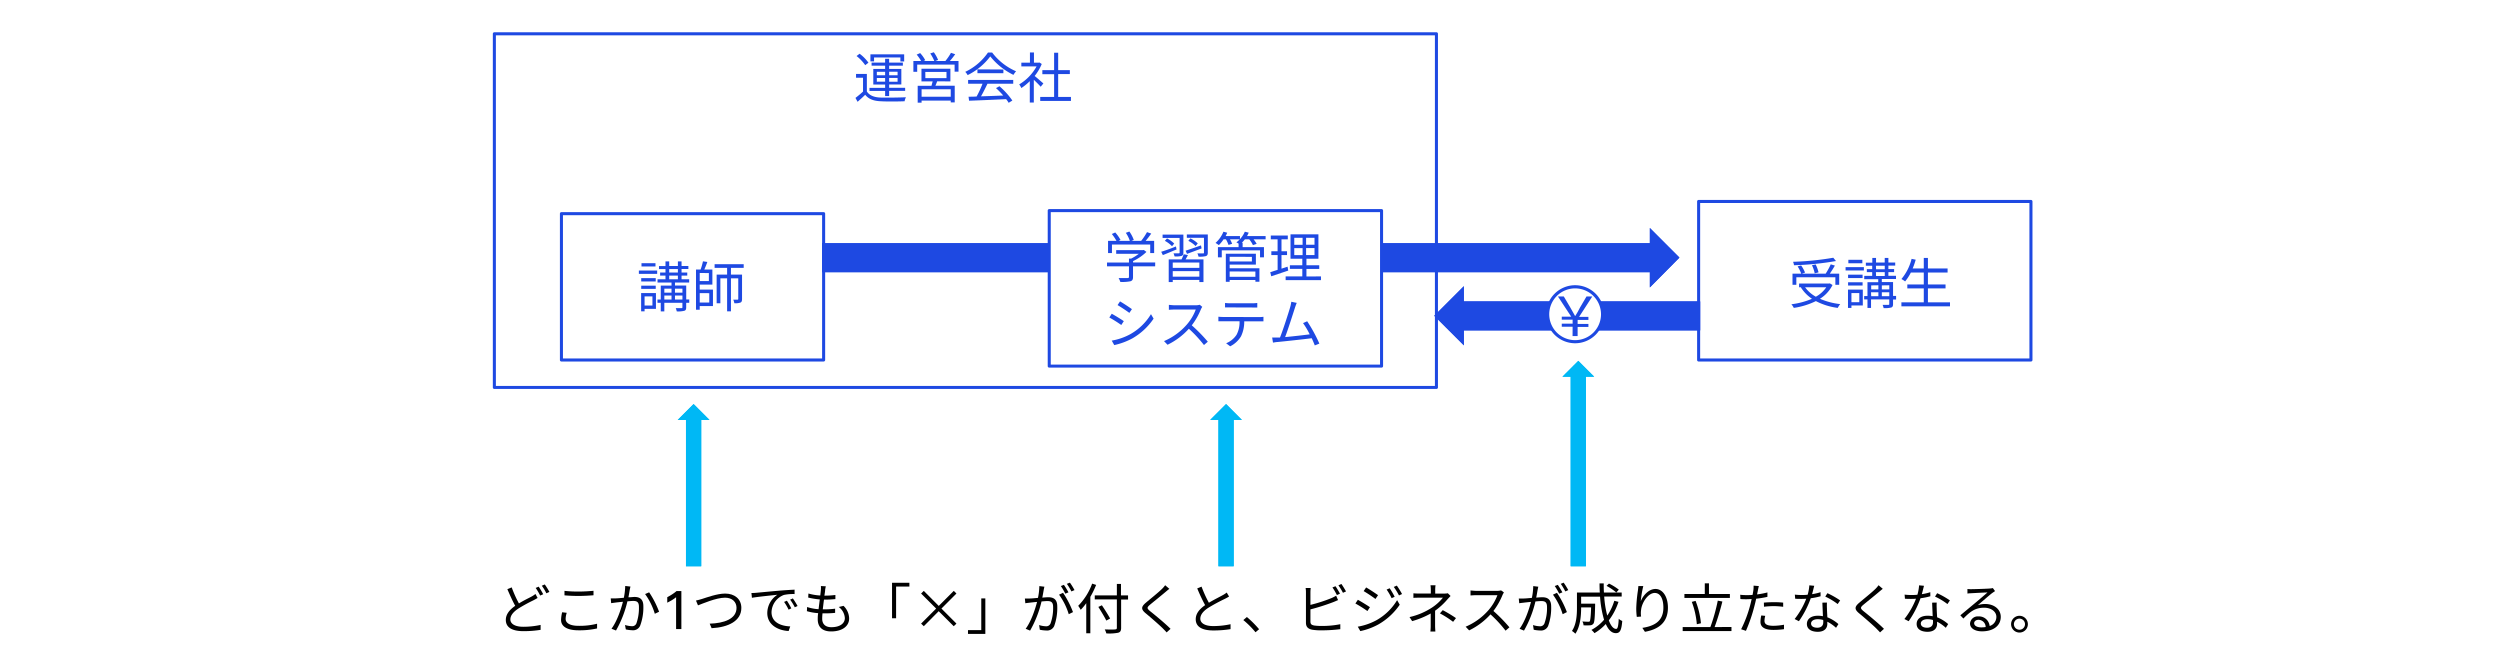 <svg xmlns="http://www.w3.org/2000/svg" viewBox="0 0 820 219"><defs><style>.cls-1{fill:#fff;}.cls-2,.cls-3{fill:#1e49e2;}.cls-3,.cls-4{fill-rule:evenodd;}.cls-4,.cls-5{fill:#00b8f5;}</style></defs><g id="レイヤー_2" data-name="レイヤー 2"><g id="レイヤー_3" data-name="レイヤー 3"><rect class="cls-1" width="820" height="219"/></g><g id="レイヤー_1-2" data-name="レイヤー 1"><path d="M176.33,196.13c-.4.25-.83.49-1.35.76a51.83,51.83,0,0,0-4.93,2.7c-1.66,1.1-2.65,2.25-2.65,3.6s1.41,2.39,4.21,2.39a26.29,26.29,0,0,0,5.71-.61l0,1.62a35.25,35.25,0,0,1-5.63.43c-3.33,0-5.78-1-5.78-3.67,0-1.84,1.17-3.31,3.08-4.64-.81-1.46-1.75-3.55-2.58-5.46l1.43-.59a37.83,37.83,0,0,0,2.37,5.27c1.57-1,3.19-1.73,4.16-2.27a8.59,8.59,0,0,0,1.26-.84Zm.36-3.71a26.36,26.36,0,0,1,1.48,2.49l-1,.43a18.58,18.58,0,0,0-1.47-2.5Zm2-.72a22.56,22.56,0,0,1,1.51,2.45l-1,.45a15,15,0,0,0-1.49-2.48Z"/><path d="M185.89,201a6.85,6.85,0,0,0-.36,2c0,1.33,1.37,2.27,4.21,2.27a22.84,22.84,0,0,0,6.1-.69l0,1.55a26.37,26.37,0,0,1-6.08.61c-3.62,0-5.73-1.18-5.73-3.42a11.47,11.47,0,0,1,.36-2.5Zm-.74-7.2a40.33,40.33,0,0,0,4.72.23c1.71,0,3.52-.13,4.8-.25v1.47c-1.2.09-3.17.22-4.8.22-1.79,0-3.3-.07-4.72-.2Z"/><path d="M206.79,192.39c-.08.32-.15.7-.22,1-.09.52-.25,1.57-.45,2.52.83,0,1.57-.11,2-.11,1.58,0,2.9.62,2.9,3a17.06,17.06,0,0,1-1.05,6.42,2.51,2.51,0,0,1-2.61,1.5,11.24,11.24,0,0,1-2.09-.27L205,205a8.91,8.91,0,0,0,2.18.39,1.48,1.48,0,0,0,1.56-.92,15.24,15.24,0,0,0,.83-5.45c0-1.62-.74-1.91-1.87-1.91-.43,0-1.13.06-1.91.13a35.8,35.8,0,0,1-3.74,9.57l-1.48-.59c1.82-2.43,3.15-6.46,3.75-8.84-.92.09-1.79.18-2.25.24l-1.61.21-.14-1.56c.56,0,1,0,1.58,0s1.64-.11,2.72-.2a21.2,21.2,0,0,0,.45-3.87Zm6.13,1.89a30.9,30.9,0,0,1,3.26,6.37l-1.4.67a21.46,21.46,0,0,0-3.19-6.47Z"/><path d="M221.76,195.88a5.17,5.17,0,0,1-.66.5c-.24.17-.49.33-.75.49s-.52.3-.78.44l-.71.37v-1.8c.59-.31,1.16-.64,1.7-1a12.55,12.55,0,0,0,1.33-1h1.6v12.45h-1.73Z"/><path d="M230.24,196.46c1.51-.47,5-1.77,7.61-1.77,3,0,5.31,1.71,5.31,4.7,0,4.28-4.24,6.35-9.75,6.66l-.63-1.49c4.66-.13,8.8-1.53,8.8-5.19,0-1.87-1.35-3.33-3.76-3.33-2.94,0-7.47,2-8.88,2.52l-.66-1.58C228.93,196.85,229.57,196.65,230.24,196.46Z"/><path d="M248,194.44c1.17-.11,4.54-.43,7.81-.72,2-.16,3.62-.25,4.81-.31v1.44a14.7,14.7,0,0,0-3.49.29,6.24,6.24,0,0,0-4.07,5.64c0,3.47,3.24,4.57,6.14,4.68l-.53,1.51c-3.29-.15-7-1.91-7-5.89a7.2,7.2,0,0,1,3.31-6c-1.57.18-6.43.65-8.35,1l-.16-1.58C247.07,194.51,247.63,194.48,248,194.44Zm11.57,5.09-.91.44a17.06,17.06,0,0,0-1.48-2.54l.92-.4A21.43,21.43,0,0,1,259.54,199.53Zm2.06-.77-.94.43a15.93,15.93,0,0,0-1.53-2.5l.9-.41A29.11,29.11,0,0,1,261.6,198.76Z"/><path d="M276.68,198.72a5.94,5.94,0,0,1,1.84,4.13c0,2.64-2.4,4.26-5.91,4.26-2.43,0-4.39-1.06-4.39-4,0-.48,0-1.2.14-2a16.85,16.85,0,0,1-3.7-.65l.07-1.36a14.81,14.81,0,0,0,3.76.72l.4-3.21a24.14,24.14,0,0,1-3.8-.61l.07-1.33a16.73,16.73,0,0,0,3.89.65c.09-.72.16-1.37.2-1.86a7.32,7.32,0,0,0,0-1.24l1.62.09a10.44,10.44,0,0,0-.23,1.24c0,.45-.14,1.08-.23,1.82a25.74,25.74,0,0,0,3.6-.22l0,1.35a35.14,35.14,0,0,1-3.62.18h-.12c-.15,1-.27,2.16-.4,3.19h.34a27.45,27.45,0,0,0,3.71-.22l0,1.37a31,31,0,0,1-3.49.16h-.65c-.07.71-.1,1.34-.1,1.77,0,1.69,1,2.77,3,2.77,2.7,0,4.43-1.15,4.43-3a4.91,4.91,0,0,0-2-3.63Z"/><path d="M292.59,191.15h5.69v1.24h-4.36v10.4h-1.33Z"/><path d="M312.82,205.4l-4.93-4.93L303,205.4l-.88-.86,4.93-4.93-4.93-4.92.88-.88,4.91,4.93,4.93-4.93.87.86-4.92,4.94,4.92,4.93Z"/><path d="M323.19,207.92H317.5v-1.24h4.36v-10.4h1.33Z"/><path d="M342.56,192.44c-.07.34-.16.7-.22,1.06-.1.53-.27,1.57-.46,2.52.82-.07,1.56-.12,2-.12,1.61,0,2.9.63,2.9,3a17.37,17.37,0,0,1-1,6.43,2.53,2.53,0,0,1-2.61,1.47,10.61,10.61,0,0,1-2.11-.25l-.23-1.53a8.18,8.18,0,0,0,2.19.4,1.5,1.5,0,0,0,1.55-.92,14.72,14.72,0,0,0,.85-5.44c0-1.62-.74-1.91-1.89-1.91-.44,0-1.14.06-1.91.13a35.63,35.63,0,0,1-3.75,9.56l-1.45-.6c1.81-2.43,3.13-6.44,3.74-8.82-.94.09-1.78.18-2.25.24s-1.15.12-1.6.21l-.15-1.56c.56,0,1,0,1.59,0s1.62-.11,2.7-.2a19.49,19.49,0,0,0,.45-3.87Zm6.12,2a30.36,30.36,0,0,1,3.26,6.33l-1.39.69a21.59,21.59,0,0,0-3.18-6.41Zm.74.28a22,22,0,0,0-1.46-2.5l1-.39a26,26,0,0,1,1.5,2.46Zm2-.73a20,20,0,0,0-1.49-2.49l1-.39a22.69,22.69,0,0,1,1.51,2.44Z"/><path d="M359.53,191.85a28.93,28.93,0,0,1-1.9,3.92v11.94h-1.34v-9.87a18.37,18.37,0,0,1-1.81,2.18,11,11,0,0,0-.83-1.31,20.21,20.21,0,0,0,4.57-7.28ZM370,196.64h-2.27v9.28c0,1-.28,1.43-1,1.62a15.13,15.13,0,0,1-3.85.22,6.37,6.37,0,0,0-.52-1.31c1.51.05,3,.05,3.42,0s.55-.14.55-.56v-9.28h-7.25V195.3h7.25v-3.78h1.35v3.78H370Zm-7.13,6.91c-.54-1.12-1.69-3-2.61-4.48l1.16-.54c.93,1.38,2.12,3.25,2.7,4.35Z"/><path d="M383.55,193.14c-.4.29-.94.76-1.23,1-1.24,1.06-3.8,3.12-5.11,4.2-1.08.93-1.08,1.2.07,2.16,1.62,1.29,4.92,4,6.66,5.76l-1.29,1.17c-.36-.44-.85-.89-1.23-1.3-1-1-3.94-3.58-5.61-4.95s-1.5-2.21.12-3.56c1.33-1.14,4-3.26,5.24-4.49a8.66,8.66,0,0,0,1-1.18Z"/><path d="M403.13,195.66c-.4.26-.85.49-1.37.76a60.16,60.16,0,0,0-5.42,2.93c-1.65,1.08-2.64,2.25-2.64,3.6s1.4,2.4,4.21,2.4a26.36,26.36,0,0,0,5.71-.61v1.62a35.59,35.59,0,0,1-5.64.43c-3.35,0-5.78-1-5.78-3.67,0-1.84,1.17-3.3,3.08-4.63a59.84,59.84,0,0,1-2.59-5.49l1.42-.58a40.23,40.23,0,0,0,2.4,5.28c1.67-1,3.6-1.95,4.57-2.5a7.68,7.68,0,0,0,1.28-.85Z"/><path d="M411.81,207.38a29,29,0,0,0-4-4l1.17-1a34.57,34.57,0,0,1,4,4Z"/><path d="M429.82,203.84c0,.91.38,1.15,1.26,1.33a17.29,17.29,0,0,0,2.38.14,30,30,0,0,0,6.16-.57v1.63a49.27,49.27,0,0,1-6.23.38,18.45,18.45,0,0,1-2.88-.18c-1.39-.25-2.16-.88-2.16-2.34v-9.9a7.91,7.91,0,0,0-.11-1.46h1.67a13,13,0,0,0-.09,1.46v4.07a48.44,48.44,0,0,0,6.84-2.2,11.31,11.31,0,0,0,1.59-.81l.63,1.44c-.51.22-1.15.51-1.69.71a69.78,69.78,0,0,1-7.37,2.34Zm8.68-8.66a19.63,19.63,0,0,0-1.46-2.5l1-.4a25.61,25.61,0,0,1,1.47,2.45Zm1.48-3.64a27,27,0,0,1,1.51,2.45l-1,.45A18.56,18.56,0,0,0,439,192Z"/><path d="M449.34,199.16l-.83,1.26a40.7,40.7,0,0,0-3.94-2.47l.81-1.22C446.44,197.3,448.54,198.6,449.34,199.16Zm2.08,4.3a18.42,18.42,0,0,0,6.83-6.61l.86,1.5a21.21,21.21,0,0,1-6.93,6.42,21.43,21.43,0,0,1-6,2.23l-.83-1.45A19.84,19.84,0,0,0,451.42,203.46Zm.58-8.25-.85,1.25a46.44,46.44,0,0,0-3.87-2.58l.81-1.2C449.16,193.27,451.23,194.66,452,195.21Zm5.45.53-1,.46a18.57,18.57,0,0,0-1.64-2.82l1-.43A24.78,24.78,0,0,1,457.45,195.74Zm2.42-.9-1,.46a22.56,22.56,0,0,0-1.71-2.79l1-.43A26.86,26.86,0,0,1,459.87,194.84Z"/><path d="M475.78,195.48l-1,1.08a22,22,0,0,1-4.07,3.75c0,1.47,0,3.63,0,4.84,0,.63.06,1.42.09,2h-1.63a17.35,17.35,0,0,0,.1-2c0-1,0-2.7,0-3.92a28.66,28.66,0,0,1-6.08,2.5l-.87-1.33a22.35,22.35,0,0,0,7.29-3.06,15.36,15.36,0,0,0,3.66-3.3h-7.47c-.63,0-1.66,0-2.2.07V194.6c.56.07,1.57.09,2.18.09h3.53v-1.15a10.78,10.78,0,0,0-.11-1.58h1.66a9.56,9.56,0,0,0-.11,1.58v1.15h3a4.29,4.29,0,0,0,1.13-.11Zm-2.56,4.65a43,43,0,0,1,4.34,2.61l-.94,1.22a31.43,31.43,0,0,0-4.33-2.77Z"/><path d="M493.29,194.33a5.55,5.55,0,0,0-.45.79,22.6,22.6,0,0,1-3,5.28,51.9,51.9,0,0,1,5.25,5.36l-1.26,1.1a41.26,41.26,0,0,0-4.95-5.35,22.75,22.75,0,0,1-7,5.26l-1.15-1.21a20.57,20.57,0,0,0,7.42-5.34,16.15,16.15,0,0,0,3-5h-7c-.63,0-1.62.08-1.82.09v-1.63c.25,0,1.28.12,1.82.12H491a4.74,4.74,0,0,0,1.35-.16Z"/><path d="M504.56,192.44c-.07.34-.16.7-.22,1.06-.1.53-.27,1.57-.46,2.52.82-.07,1.56-.12,2-.12,1.61,0,2.9.63,2.9,3a17.37,17.37,0,0,1-1,6.43,2.53,2.53,0,0,1-2.61,1.47,10.61,10.61,0,0,1-2.11-.25l-.23-1.53a8.18,8.18,0,0,0,2.19.4,1.5,1.5,0,0,0,1.55-.92,14.72,14.72,0,0,0,.85-5.44c0-1.62-.74-1.91-1.89-1.91-.44,0-1.14.06-1.91.13a35.63,35.63,0,0,1-3.75,9.56l-1.45-.6c1.81-2.43,3.13-6.44,3.74-8.82-.94.09-1.78.18-2.25.24s-1.15.12-1.6.21l-.15-1.56c.56,0,1,0,1.59,0s1.62-.11,2.7-.2a19.49,19.49,0,0,0,.45-3.87Zm6.12,2a30.36,30.36,0,0,1,3.26,6.33l-1.39.69a21.59,21.59,0,0,0-3.18-6.41Zm.74.28a22,22,0,0,0-1.46-2.5l1-.39a26,26,0,0,1,1.5,2.46Zm2-.73a20,20,0,0,0-1.49-2.49l.95-.39a22.69,22.69,0,0,1,1.51,2.44Z"/><path d="M530.86,197.41a20.49,20.49,0,0,1-3.17,6.08c.67,1.77,1.49,2.79,2.41,2.79.51,0,.72-.93.85-3.33a3,3,0,0,0,1.15.72c-.25,3.06-.74,4-2.11,4s-2.46-1.1-3.29-3a16,16,0,0,1-3.71,3,7.28,7.28,0,0,0-1-1.06,14.3,14.3,0,0,0,4.14-3.33,35,35,0,0,1-1.31-7.58h-6.21V198h4.59v.58c-.09,4-.2,5.54-.58,6a1.39,1.39,0,0,1-1.08.52,18.66,18.66,0,0,1-2.14,0,2.77,2.77,0,0,0-.38-1.26c.83.07,1.6.09,1.91.09s.43,0,.54-.2.34-1.4.41-4.5h-3.27v.15c0,2.52-.27,6.14-1.89,8.48a5.33,5.33,0,0,0-1.12-.9c1.48-2.2,1.64-5.28,1.64-7.6v-5h7.5c-.07-1-.09-2-.1-3h1.38c0,1,0,2.06.07,3h5.82v1.31h-5.73a32.91,32.91,0,0,0,1,6.25,17.61,17.61,0,0,0,2.31-4.86Zm-3.12-6a17.49,17.49,0,0,1,3.23,2l-.83.92a18.36,18.36,0,0,0-3.19-2.16Z"/><path d="M539,192.23a32.8,32.8,0,0,0-.83,5c.7-1.84,2.58-4.05,4.83-4.05s4.08,2.37,4.08,6.12c0,4.95-3.11,7.12-7.54,7.93l-.85-1.29c3.87-.6,6.9-2.14,6.9-6.63,0-2.8-.94-4.82-2.83-4.82-2.21,0-4.26,3.22-4.48,5.56a7.33,7.33,0,0,0,0,2.18l-1.41.11a22,22,0,0,1-.18-2.83,48,48,0,0,1,.54-5.76c.07-.56.13-1.1.15-1.53Z"/><path d="M567.92,205.65V207h-16v-1.32H561a59.11,59.11,0,0,0,2.43-8.67l1.51.29a82.72,82.72,0,0,1-2.55,8.38Zm-.52-9.52H552.49v-1.29h6.68v-3.51h1.37v3.51h6.86Zm-10.84,8.62a27.16,27.16,0,0,0-1.65-7.34l1.24-.32a26.79,26.79,0,0,1,1.76,7.34Z"/><path d="M579.71,195.77a33.41,33.41,0,0,1-3.69.61c-.16.78-.36,1.61-.56,2.36a52.32,52.32,0,0,1-2.79,8.17l-1.58-.52a39.79,39.79,0,0,0,3-8c.16-.6.3-1.24.45-1.89-.58,0-1.12.05-1.62.05-.8,0-1.44,0-2.07-.07l-.06-1.4a17.3,17.3,0,0,0,2.14.12c.6,0,1.23,0,1.91-.07.13-.65.22-1.21.27-1.57a8.47,8.47,0,0,0,.06-1.47l1.74.14c-.12.4-.25,1.06-.32,1.42l-.27,1.32a26.54,26.54,0,0,0,3.4-.65ZM579,202a6.39,6.39,0,0,0-.25,1.6c0,.85.39,1.66,2.93,1.66a19.72,19.72,0,0,0,3.47-.35l0,1.46a25.62,25.62,0,0,1-3.44.24c-2.81,0-4.28-.87-4.28-2.63a10.09,10.09,0,0,1,.27-2.11Zm-.45-4.34c.93-.09,2.1-.14,3.26-.14a27.86,27.86,0,0,1,3.07.14l0,1.37a25.16,25.16,0,0,0-3-.22,27.8,27.8,0,0,0-3.29.2Z"/><path d="M597.15,195.57a20.55,20.55,0,0,1-3.22.65,31.9,31.9,0,0,1-3.89,7.54l-1.4-.72a25.5,25.5,0,0,0,3.81-6.66q-.78.06-1.56.06c-.67,0-1.41,0-2.07-.06l-.11-1.35a16.8,16.8,0,0,0,2.2.13c.63,0,1.29,0,2-.09a14.17,14.17,0,0,0,.55-3.08l1.61.15c-.18.64-.42,1.72-.71,2.75a17.54,17.54,0,0,0,2.78-.65Zm2.09,2.07a17.93,17.93,0,0,0,0,1.93c0,.65.09,1.82.13,2.9A12.13,12.13,0,0,1,603,204.7l-.78,1.22a12.47,12.47,0,0,0-2.86-2c0,.27,0,.52,0,.72,0,1.42-.94,2.59-3.13,2.59-2,0-3.57-.81-3.57-2.57s1.55-2.7,3.57-2.7a8.29,8.29,0,0,1,1.69.16c-.05-1.46-.14-3.2-.18-4.45ZM598,203.35a6.52,6.52,0,0,0-1.8-.25c-1.31,0-2.17.59-2.17,1.4s.66,1.39,2.05,1.39,1.94-.81,1.94-1.69C598.05,204,598.05,203.67,598,203.35Zm4.76-5.22a21.56,21.56,0,0,0-4.07-2.45l.7-1.11a26.37,26.37,0,0,1,4.18,2.37Z"/><path d="M617.55,193.14c-.4.29-.94.76-1.23,1-1.24,1.06-3.8,3.12-5.11,4.2-1.08.93-1.08,1.2.07,2.16,1.62,1.29,4.92,4,6.66,5.76l-1.29,1.17c-.36-.44-.85-.89-1.23-1.3-1-1-3.94-3.58-5.61-4.95s-1.5-2.21.12-3.56c1.33-1.14,4-3.26,5.24-4.49a8.66,8.66,0,0,0,1-1.18Z"/><path d="M633.15,195.57a20.55,20.55,0,0,1-3.22.65,31.9,31.9,0,0,1-3.89,7.54l-1.4-.72a25.5,25.5,0,0,0,3.81-6.66q-.78.06-1.56.06c-.67,0-1.41,0-2.07-.06l-.11-1.35a16.8,16.8,0,0,0,2.2.13c.63,0,1.29,0,2-.09a14.17,14.17,0,0,0,.55-3.08l1.61.15c-.18.64-.42,1.72-.71,2.75a17.54,17.54,0,0,0,2.78-.65Zm2.09,2.07a17.93,17.93,0,0,0,0,1.93c0,.65.09,1.82.13,2.9A12.13,12.13,0,0,1,639,204.7l-.78,1.22a12.47,12.47,0,0,0-2.86-2c0,.27,0,.52,0,.72,0,1.42-.94,2.59-3.13,2.59-2,0-3.57-.81-3.57-2.57s1.55-2.7,3.57-2.7a8.29,8.29,0,0,1,1.69.16c-.05-1.46-.14-3.2-.18-4.45ZM634,203.35a6.52,6.52,0,0,0-1.8-.25c-1.31,0-2.17.59-2.17,1.4s.66,1.39,2.05,1.39,1.94-.81,1.94-1.69C634.05,204,634.05,203.67,634,203.35Zm4.76-5.22a21.56,21.56,0,0,0-4.07-2.45l.7-1.11a26.37,26.37,0,0,1,4.18,2.37Z"/><path d="M654.37,193.88c-.32.22-.72.49-1,.69-.88.66-3.27,2.77-4.64,3.92a7.57,7.57,0,0,1,2.41-.38c3,0,5.11,1.8,5.11,4.21,0,2.88-2.39,4.76-6.15,4.76-2.43,0-3.93-1.08-3.93-2.56a2.54,2.54,0,0,1,2.76-2.34,3.51,3.51,0,0,1,3.67,3.15,3.11,3.11,0,0,0,2.21-3c0-1.75-1.76-3-4-3-2.93,0-4.55,1.24-6.82,3.55l-1-1.06,4.81-4c1-.83,3.2-2.7,4.09-3.49-.94,0-4.45.2-5.37.25a9.06,9.06,0,0,0-1.2.11l0-1.5a9.15,9.15,0,0,0,1.26.06c.92,0,5.15-.13,6.08-.22a6.58,6.58,0,0,0,1-.14Zm-3.07,11.79a2.38,2.38,0,0,0-2.36-2.37c-.81,0-1.42.48-1.42,1.09,0,.89,1,1.39,2.35,1.39A9.13,9.13,0,0,0,651.3,205.67Z"/><path d="M665.14,204.72a2.75,2.75,0,1,1-2.76-2.74A2.76,2.76,0,0,1,665.14,204.72Zm-.94,0a1.82,1.82,0,1,0-1.82,1.83A1.81,1.81,0,0,0,664.2,204.72Z"/><rect class="cls-1" x="162.15" y="11.08" width="309" height="116"/><path class="cls-2" d="M471.15,127.58h-309a.5.5,0,0,1-.5-.5v-116a.5.5,0,0,1,.5-.5h309a.5.5,0,0,1,.5.5v116A.51.51,0,0,1,471.15,127.58Zm-308.5-1h308v-115h-308Z"/><path class="cls-2" d="M284.33,30c.85,1.33,2.43,1.94,4.54,2s6.11,0,8.27-.1a5,5,0,0,0-.43,1.31c-2,.09-5.81.13-7.83,0-2.35-.09-4-.72-5.09-2.13-.79.78-1.62,1.53-2.5,2.31l-.7-1.28c.75-.56,1.67-1.32,2.48-2.07V25.5h-2.29V24.24h3.55Zm-.54-8.62a13.38,13.38,0,0,0-2.84-3l1-.76a13.58,13.58,0,0,1,2.9,2.94Zm6.53,8.44h-5.13v-1h5.13v-1.1h-3.88V22.62h3.88V21.54h-4.44v-1h4.44V19.29h1.32v1.24h4.5v1h-4.5v1.08h4v5.09h-4v1.1h5.25v1h-5.25v1.71h-1.32Zm-3.63-9.69H285.5V17.82h11.07v2.33h-1.24V18.84h-8.64Zm.91,4.56h2.72V23.54H287.6Zm2.72,2.09V25.59H287.6V26.8Zm1.32-3.26v1.17h2.77V23.54Zm2.77,2.05h-2.77V26.8h2.77Z"/><path class="cls-2" d="M314.39,20v3.51h-1.28V21.18H300.84v2.36h-1.25V20h2.54a13.92,13.92,0,0,0-1.46-2.09l1.14-.5a10.77,10.77,0,0,1,1.67,2.34l-.54.25h3.51a13.69,13.69,0,0,0-1.33-2.47l1.17-.39a11.47,11.47,0,0,1,1.4,2.52l-.88.34h3.28a17.24,17.24,0,0,0,1.83-2.68l1.39.47c-.54.75-1.17,1.56-1.75,2.21Zm-7,6.67c-.18.51-.38,1-.58,1.45h6.34v5.47h-1.31V33h-9.56v.68H301V28.15h4.52c.12-.45.28-1,.39-1.45h-3.67V22.55h9.49V26.7Zm4.45,2.61h-9.56v2.45h9.56Zm-8.32-3.65h6.93V23.59H303.5Z"/><path class="cls-2" d="M325.42,17.22a19.41,19.41,0,0,0,7.85,6.16,7.28,7.28,0,0,0-.86,1.18,22.16,22.16,0,0,1-7.6-6.06,20.68,20.68,0,0,1-7.43,6.14,4.3,4.3,0,0,0-.78-1.07,18.86,18.86,0,0,0,7.46-6.35Zm-7.88,9h14.8v1.24h-8.45c-.63,1.33-1.4,2.88-2.12,4.14,2.23-.07,4.77-.16,7.29-.27a26.11,26.11,0,0,0-2.38-2.43l1.14-.61a24.21,24.21,0,0,1,4.23,4.69l-1.21.74a9.39,9.39,0,0,0-.83-1.2c-4.41.21-9.07.41-12.15.52l-.18-1.32c.78,0,1.68,0,2.65-.07a33.74,33.74,0,0,0,1.94-4.19h-4.73Zm11.57-3.42V24H320.6V22.75Z"/><path class="cls-2" d="M341.35,28.45c-.46-.52-1.45-1.53-2.26-2.28v7.45h-1.32v-7A17.59,17.59,0,0,1,335,28.88a6.63,6.63,0,0,0-.7-1.2A15.56,15.56,0,0,0,340,21.77h-5V20.55h2.82V17.2h1.32v3.35h1.56l.24-.05.75.5a16.4,16.4,0,0,1-2.32,3.92c.83.67,2.41,2.06,2.86,2.45Zm9.92,3.35v1.31H341.19V31.8h4.56V24.33h-3.86V23h3.86v-5.7h1.33V23h3.83v1.3h-3.83V31.8Z"/><rect class="cls-1" x="184.15" y="70.08" width="86" height="48"/><path class="cls-2" d="M270.15,118.58h-86a.5.5,0,0,1-.5-.5v-48a.5.5,0,0,1,.5-.5h86a.5.5,0,0,1,.5.5v48A.51.51,0,0,1,270.15,118.58Zm-85.5-1h85v-47h-85Z"/><path class="cls-2" d="M209.55,88.73h6v1.1h-6Zm5.6,12.58h-3.73v.81h-1.13v-6h4.86Zm-.07-9h-4.76V91.22h4.76Zm-4.76,1.38h4.76v1.06h-4.76ZM215,87.41h-4.59V86.34H215Zm-3.58,9.8v3H214v-3Zm14.65,2.1h-1v1.5c0,.63-.14,1-.63,1.13a8.12,8.12,0,0,1-2.46.2,5.4,5.4,0,0,0-.34-1.08c.86,0,1.67,0,1.89,0s.3,0,.3-.27V99.31H217.9v2.83h-1.17V99.31h-1.08V98.24h1.08V93.68h3.53v-1h-4.59V91.59h2.61v-1.2h-1.76v-1h1.76V88.26h-2.13v-1h2.13V85.73h1.22v1.51h2.85V85.73h1.2v1.51h2.24v1h-2.24V89.4h1.87v1h-1.87v1.2h2.5v1.06h-4.66v1h3.69v4.56h1Zm-8.17-4.62V96h2.36V94.69Zm0,3.55h2.36v-1.3H217.9Zm1.6-8.84h2.85V88.26H219.5Zm0,2.19h2.85v-1.2H219.5Zm1.89,3.1V96h2.45V94.69Zm2.45,3.55v-1.3h-2.45v1.3Z"/><path class="cls-2" d="M229.51,95h4.34v5.38h-4.34v1.21h-1.22V88.41h1.51a21.26,21.26,0,0,0,.77-2.7l1.44.21c-.29.81-.66,1.75-1,2.49h2.65v4.93h-4.16Zm0-5.45v2.65h3V89.56Zm0,6.6v3.08h3.13V96.16Zm10.24-8.29v2.21h3.64v8c0,.6-.11,1-.52,1.17a5.06,5.06,0,0,1-2,.22,4.94,4.94,0,0,0-.36-1.17c.65,0,1.21,0,1.39,0s.25-.07.25-.25V91.3h-2.4v10.82h-1.26V91.3h-2.21v8.16h-1.22V90.08h3.43V87.87h-4.1V86.66h9.54v1.21Z"/><polygon class="cls-3" points="270.15 80.33 541.65 80.33 541.65 76.08 550.15 84.58 541.65 93.08 541.65 88.83 270.15 88.83 270.15 80.33"/><path class="cls-2" d="M541.15,94.28v-5H269.65v-9.5h271.5v-5l9.7,9.71Zm-270.5-6h271.5v3.54l7.29-7.29-7.29-7.3v3.55H270.65Z"/><polygon class="cls-2" points="270.15 80.33 541.65 80.33 541.65 76.08 550.15 84.58 541.65 93.08 541.65 88.83 270.15 88.83 270.15 80.33"/><path class="cls-2" d="M541.15,94.28v-5H269.65v-9.5h271.5v-5l9.7,9.71Zm-270.5-6h271.5v3.54l7.29-7.29-7.29-7.3v3.55H270.65Z"/><rect class="cls-1" x="344.15" y="69.08" width="109" height="51"/><path class="cls-2" d="M453.15,120.58h-109a.5.5,0,0,1-.5-.5v-51a.5.5,0,0,1,.5-.5h109a.5.5,0,0,1,.5.5v51A.51.51,0,0,1,453.15,120.58Zm-108.5-1h108v-50h-108Z"/><path class="cls-2" d="M378.89,87.36h-7.26v3.51c0,.79-.21,1.19-.86,1.39a13.4,13.4,0,0,1-3.31.21,5.72,5.72,0,0,0-.56-1.27c1.37,0,2.59,0,2.93,0s.47-.11.47-.38V87.36h-7.2V86.12h7.2V84.83H371a15.13,15.13,0,0,0,2.54-1.59h-7.43V82.05h8.78l.27-.07.87.65a16.21,16.21,0,0,1-4.38,3v.45h7.26ZM364.72,83h-1.28V79h2.76a16.2,16.2,0,0,0-1.52-2.25l1.12-.5a12.05,12.05,0,0,1,1.73,2.45l-.61.3h3.67a11,11,0,0,0-1.32-2.63l1.16-.43a11,11,0,0,1,1.45,2.76l-.77.3h3.19a19.6,19.6,0,0,0,1.92-2.86l1.39.47c-.56.81-1.23,1.67-1.84,2.39h2.79v4h-1.29V80.2H364.72Z"/><path class="cls-2" d="M385.91,81.82c-1.59.66-3.21,1.35-4.5,1.85l-.53-1.09c1.23-.38,3.05-1,4.83-1.75Zm1-3.78h-5.58v-1.1h6.82v5.92c0,.6-.15.9-.58,1.08a7.71,7.71,0,0,1-2.32.16,5,5,0,0,0-.34-1h1.73c.21,0,.27-.08.27-.28Zm-4.13.16a9.75,9.75,0,0,1,2.36,1.69l-.72.87A9.18,9.18,0,0,0,382.07,79Zm6.86,5.46c-.25.48-.52,1-.77,1.42h5.87v7.43h-1.35v-.7h-8.73v.7h-1.32V85.08h4.21a18.27,18.27,0,0,0,.71-1.69Zm3.75,2.46h-8.73v1.75h8.73Zm0,4.63V88.93h-8.73v1.82Zm-4.52-8.52c1.29-.41,3.18-1.08,5.06-1.74l.19,1c-1.65.63-3.4,1.27-4.77,1.78Zm7.29.63c0,.63-.15.94-.61,1.14a8.26,8.26,0,0,1-2.43.18,4.07,4.07,0,0,0-.38-1.06c.84,0,1.62,0,1.87,0s.29-.07.29-.27V78h-5.62v-1.1h6.88Zm-4-2.14A8.42,8.42,0,0,0,389.76,79l.7-.81a9.69,9.69,0,0,1,2.41,1.64Z"/><path class="cls-2" d="M415.12,78.51h-3.94a9.45,9.45,0,0,1,1,1.47l-1.22.42a8.43,8.43,0,0,0-1.21-1.89h-1.44a12.44,12.44,0,0,1-1,1.13h.27v1.41h7v3.36h-1.29v-2.3H400.74v2.3h-1.26V81.05h6.78V79.91a7.34,7.34,0,0,0-.73-.41,8,8,0,0,0,1.11-1h-3.2a9,9,0,0,1,.7,1.47l-1.19.36a11.29,11.29,0,0,0-.84-1.83h-.78a11.7,11.7,0,0,1-1.55,1.9,10.29,10.29,0,0,0-1.09-.72A9.75,9.75,0,0,0,401.28,76l1.24.33a8.56,8.56,0,0,1-.52,1.11h4.71v1A8.27,8.27,0,0,0,408.3,76l1.28.31a11.86,11.86,0,0,1-.56,1.13h6.1ZM403.33,88h9.76v4.41h-1.32v-.58h-8.44v.61h-1.26V83.22h9.86V86.8h-8.6Zm0-3.78v1.53h7.29V84.25Zm0,4.82v1.75h8.44V89.07Z"/><path class="cls-2" d="M422.54,88.75c-1.93.65-4,1.35-5.58,1.87l-.31-1.35c.67-.2,1.5-.45,2.41-.76V83.67H417V82.41h2.05v-3.9h-2.23V77.25h5.58v1.26h-2.07v3.9h1.82v1.26h-1.82v4.45l2-.65Zm10.74,1.91v1.22H421.69V90.66h5.47V88.19h-4.08V87h4.08V84.86h-3.87v-8h9.15v8h-3.93V87h4.2v1.22h-4.2v2.47Zm-8.76-10.37h2.73V78h-2.73Zm0,3.4h2.73v-2.3h-2.73ZM431.16,78H428.4v2.27h2.76Zm0,3.37H428.4v2.3h2.76Z"/><path class="cls-2" d="M368.61,105.34l-.83,1.26a41,41,0,0,0-3.92-2.46l.79-1.23C365.73,103.49,367.82,104.77,368.61,105.34Zm2.09,4.29a18.42,18.42,0,0,0,6.82-6.59l.86,1.48a21.07,21.07,0,0,1-6.91,6.44,22.44,22.44,0,0,1-6,2.23l-.82-1.47A19.41,19.41,0,0,0,370.7,109.63Zm.57-8.23-.84,1.23c-.87-.65-2.81-1.95-3.87-2.56l.81-1.21C368.43,99.46,370.5,100.83,371.27,101.4Z"/><path class="cls-2" d="M394.35,100.65a5,5,0,0,0-.45.79,22.61,22.61,0,0,1-3,5.27,51.12,51.12,0,0,1,5.26,5.37l-1.26,1.09a41.93,41.93,0,0,0-4.95-5.34,22.8,22.8,0,0,1-7,5.25l-1.15-1.2a20.59,20.59,0,0,0,7.41-5.35,15.92,15.92,0,0,0,3-5h-7c-.63,0-1.62.07-1.82.09V100c.26,0,1.28.13,1.82.13h6.95a4.77,4.77,0,0,0,1.35-.17Z"/><path class="cls-2" d="M413,104a10,10,0,0,0,1.41-.09v1.49c-.4,0-1,0-1.41,0h-4.89a11,11,0,0,1-1.06,4.92,8.66,8.66,0,0,1-3.55,3.27l-1.33-1a7.44,7.44,0,0,0,3.4-2.75,8.7,8.7,0,0,0,1-4.47h-5.38c-.56,0-1.08,0-1.56,0v-1.49a14.92,14.92,0,0,0,1.56.09Zm-9.55-3.17c-.6,0-1.19,0-1.64,0V99.37a15.88,15.88,0,0,0,1.62.11h7.29a13.63,13.63,0,0,0,1.67-.11v1.49c-.52,0-1.15,0-1.67,0Z"/><path class="cls-2" d="M431.25,113.3c-.24-.65-.6-1.48-1-2.36-2.79.36-8.8,1-11.22,1.24-.45,0-1,.13-1.49.2l-.27-1.67c.54,0,1.15,0,1.67,0l.9,0c1-2.49,2.85-8.25,3.35-10a13.8,13.8,0,0,0,.36-1.73l1.78.36c-.18.45-.37.92-.61,1.67-.54,1.7-2.3,7.22-3.2,9.56,2.64-.25,6.1-.65,8.06-.9a25.71,25.71,0,0,0-2.18-3.69l1.35-.61a48.45,48.45,0,0,1,4,7.33Z"/><path class="cls-2" d="M666.15,118.58h-109a.5.5,0,0,1-.5-.5v-52a.5.5,0,0,1,.5-.5h109a.5.5,0,0,1,.5.5v52A.51.51,0,0,1,666.15,118.58Zm-108.5-1h108v-51h-108Z"/><path class="cls-2" d="M601.07,93.48A11.19,11.19,0,0,1,596.94,98a23.26,23.26,0,0,0,6.66,1.75,5.41,5.41,0,0,0-.81,1.24,21.23,21.23,0,0,1-7.18-2.23,24.54,24.54,0,0,1-7.25,2.23,5.13,5.13,0,0,0-.79-1.19,24.83,24.83,0,0,0,6.76-1.8,12.82,12.82,0,0,1-3.63-3.71l.18-.07h-.78V93h9.81l.27-.06Zm-11.87-.07h-1.26V89.76h2.87a12.87,12.87,0,0,0-1.19-2.38l1.15-.32a10.83,10.83,0,0,1,1.28,2.35l-1.06.35h7.83a23.64,23.64,0,0,0,1.67-3.06l1.35.41c-.49.88-1.12,1.85-1.66,2.65h3.08v3.65H602V90.94H589.2Zm13-7.79A95.46,95.46,0,0,1,588.43,87a3.94,3.94,0,0,0-.31-1.13,95.46,95.46,0,0,0,13.2-1.33Zm-10.13,8.6a10.57,10.57,0,0,0,3.53,3.1,9.85,9.85,0,0,0,3.42-3.1Zm3.15-4.57a10.79,10.79,0,0,0-.9-2.65l1.21-.27a11.15,11.15,0,0,1,.95,2.61Z"/><path class="cls-2" d="M605.35,87.62h6v1.09h-6ZM611,100.2h-3.73V101h-1.13V95H611Zm-.07-9h-4.76V90.1h4.76Zm-4.76,1.39h4.76v1.06h-4.76Zm4.68-6.25h-4.59V85.22h4.59Zm-3.58,9.79v3h2.58v-3Zm14.65,2.11h-1v1.49c0,.63-.14,1-.63,1.14a8.53,8.53,0,0,1-2.46.19,5.12,5.12,0,0,0-.34-1.07h1.89c.25,0,.3-.06.3-.28V98.2H613.7V101h-1.17V98.2h-1.08V97.12h1.08V92.57h3.53v-1h-4.59V90.48h2.61V89.27h-1.76v-1h1.76V87.15H612v-1h2.12V84.61h1.22v1.51h2.85V84.61h1.2v1.51h2.24v1h-2.24v1.13h1.88v1h-1.88v1.21h2.5v1.06h-4.66v1h3.69v4.55h1Zm-8.17-4.63v1.32h2.36V93.57Zm0,3.55h2.36v-1.3H613.7Zm1.6-8.84h2.85V87.15H615.3Zm0,2.2h2.85V89.27H615.3Zm1.89,3.09v1.32h2.45V93.57Zm2.45,3.55v-1.3h-2.45v1.3Z"/><path class="cls-2" d="M639.6,99.17v1.3H623.66v-1.3H631V94.6H625.6V93.3H631V89.38h-4.23a15.75,15.75,0,0,1-1.89,2.93,8.73,8.73,0,0,0-1.21-.79A16.33,16.33,0,0,0,627,84.9l1.35.28a23.85,23.85,0,0,1-1,2.88H631V84.61h1.36v3.45h6.45v1.32h-6.45V93.3h5.78v1.3h-5.78v4.57Z"/><polygon class="cls-4" points="400.15 185.24 400.15 137.24 398.15 137.24 402.15 133.24 406.15 137.24 404.15 137.24 404.15 185.24 400.15 185.24"/><path class="cls-5" d="M404.65,185.74h-5v-48h-2.71l5.21-5.21,5.2,5.21h-2.7Zm-4-1h3v-48h1.29L402.15,134l-2.8,2.79h1.3Z"/><polygon class="cls-5" points="400.15 185.24 400.15 137.24 398.15 137.24 402.15 133.24 406.15 137.24 404.15 137.24 404.15 185.24 400.15 185.24"/><path class="cls-5" d="M404.65,185.74h-5v-48h-2.71l5.21-5.21,5.2,5.21h-2.7Zm-4-1h3v-48h1.29L402.15,134l-2.8,2.79h1.3Z"/><polygon class="cls-4" points="515.68 185.24 515.68 123.06 513.68 123.06 517.68 119.06 521.68 123.06 519.68 123.06 519.68 185.24 515.68 185.24"/><path class="cls-5" d="M520.18,185.74h-5V123.56h-2.7l5.2-5.2,5.21,5.2h-2.71Zm-4-1h3V122.56h1.3l-2.8-2.79-2.79,2.79h1.29Z"/><polygon class="cls-5" points="515.68 185.24 515.68 123.06 513.68 123.06 517.68 119.06 521.68 123.06 519.68 123.06 519.68 185.24 515.68 185.24"/><path class="cls-5" d="M520.18,185.74h-5V123.56h-2.7l5.2-5.2,5.21,5.2h-2.71Zm-4-1h3V122.56h1.3l-2.8-2.79-2.79,2.79h1.29Z"/><polygon class="cls-4" points="225.45 185.24 225.45 137.24 223.45 137.24 227.45 133.24 231.45 137.24 229.45 137.24 229.45 185.24 225.45 185.24"/><path class="cls-5" d="M230,185.74h-5v-48h-2.71l5.21-5.21,5.21,5.21H230Zm-4-1h3v-48h1.29L227.45,134l-2.79,2.79H226Z"/><polygon class="cls-5" points="225.45 185.24 225.45 137.24 223.45 137.24 227.45 133.24 231.45 137.24 229.45 137.24 229.45 185.24 225.45 185.24"/><path class="cls-5" d="M230,185.74h-5v-48h-2.71l5.21-5.21,5.21,5.21H230Zm-4-1h3v-48h1.29L227.45,134l-2.79,2.79H226Z"/><polygon class="cls-3" points="557.15 99.33 479.65 99.33 479.65 95.08 471.15 103.58 479.65 112.08 479.65 107.83 557.15 107.83 557.15 99.33"/><path class="cls-2" d="M480.15,113.28l-9.71-9.7,9.71-9.71v5h77.5v9.5h-77.5Zm-8.3-9.7,7.3,7.29v-3.54h77.5v-7.5h-77.5V96.28Z"/><polygon class="cls-2" points="557.15 99.33 479.65 99.33 479.65 95.08 471.15 103.58 479.65 112.08 479.65 107.83 557.15 107.83 557.15 99.33"/><path class="cls-2" d="M480.15,113.28l-9.71-9.7,9.71-9.71v5h77.5v9.5h-77.5Zm-8.3-9.7,7.3,7.29v-3.54h77.5v-7.5h-77.5V96.28Z"/><circle class="cls-1" cx="516.65" cy="103.08" r="9"/><path class="cls-2" d="M516.65,112.59a9.52,9.52,0,1,1,9.51-9.51A9.53,9.53,0,0,1,516.65,112.59Zm0-18a8.49,8.49,0,1,0,8.48,8.49A8.5,8.5,0,0,0,516.65,94.59Z"/><path class="cls-2" d="M515.82,107.16h-3.56v-1h3.56v-1.3h-3.56v-1h3.09L511,97.23h1.92l2.14,3.63c.63,1.14,1,1.73,1.55,2.76h.09c.61-1,1-1.64,1.55-2.76l2.13-3.63h1.9l-4.34,6.71H521v1h-3.54v1.3H521v1h-3.54v3h-1.66Z"/></g></g></svg>